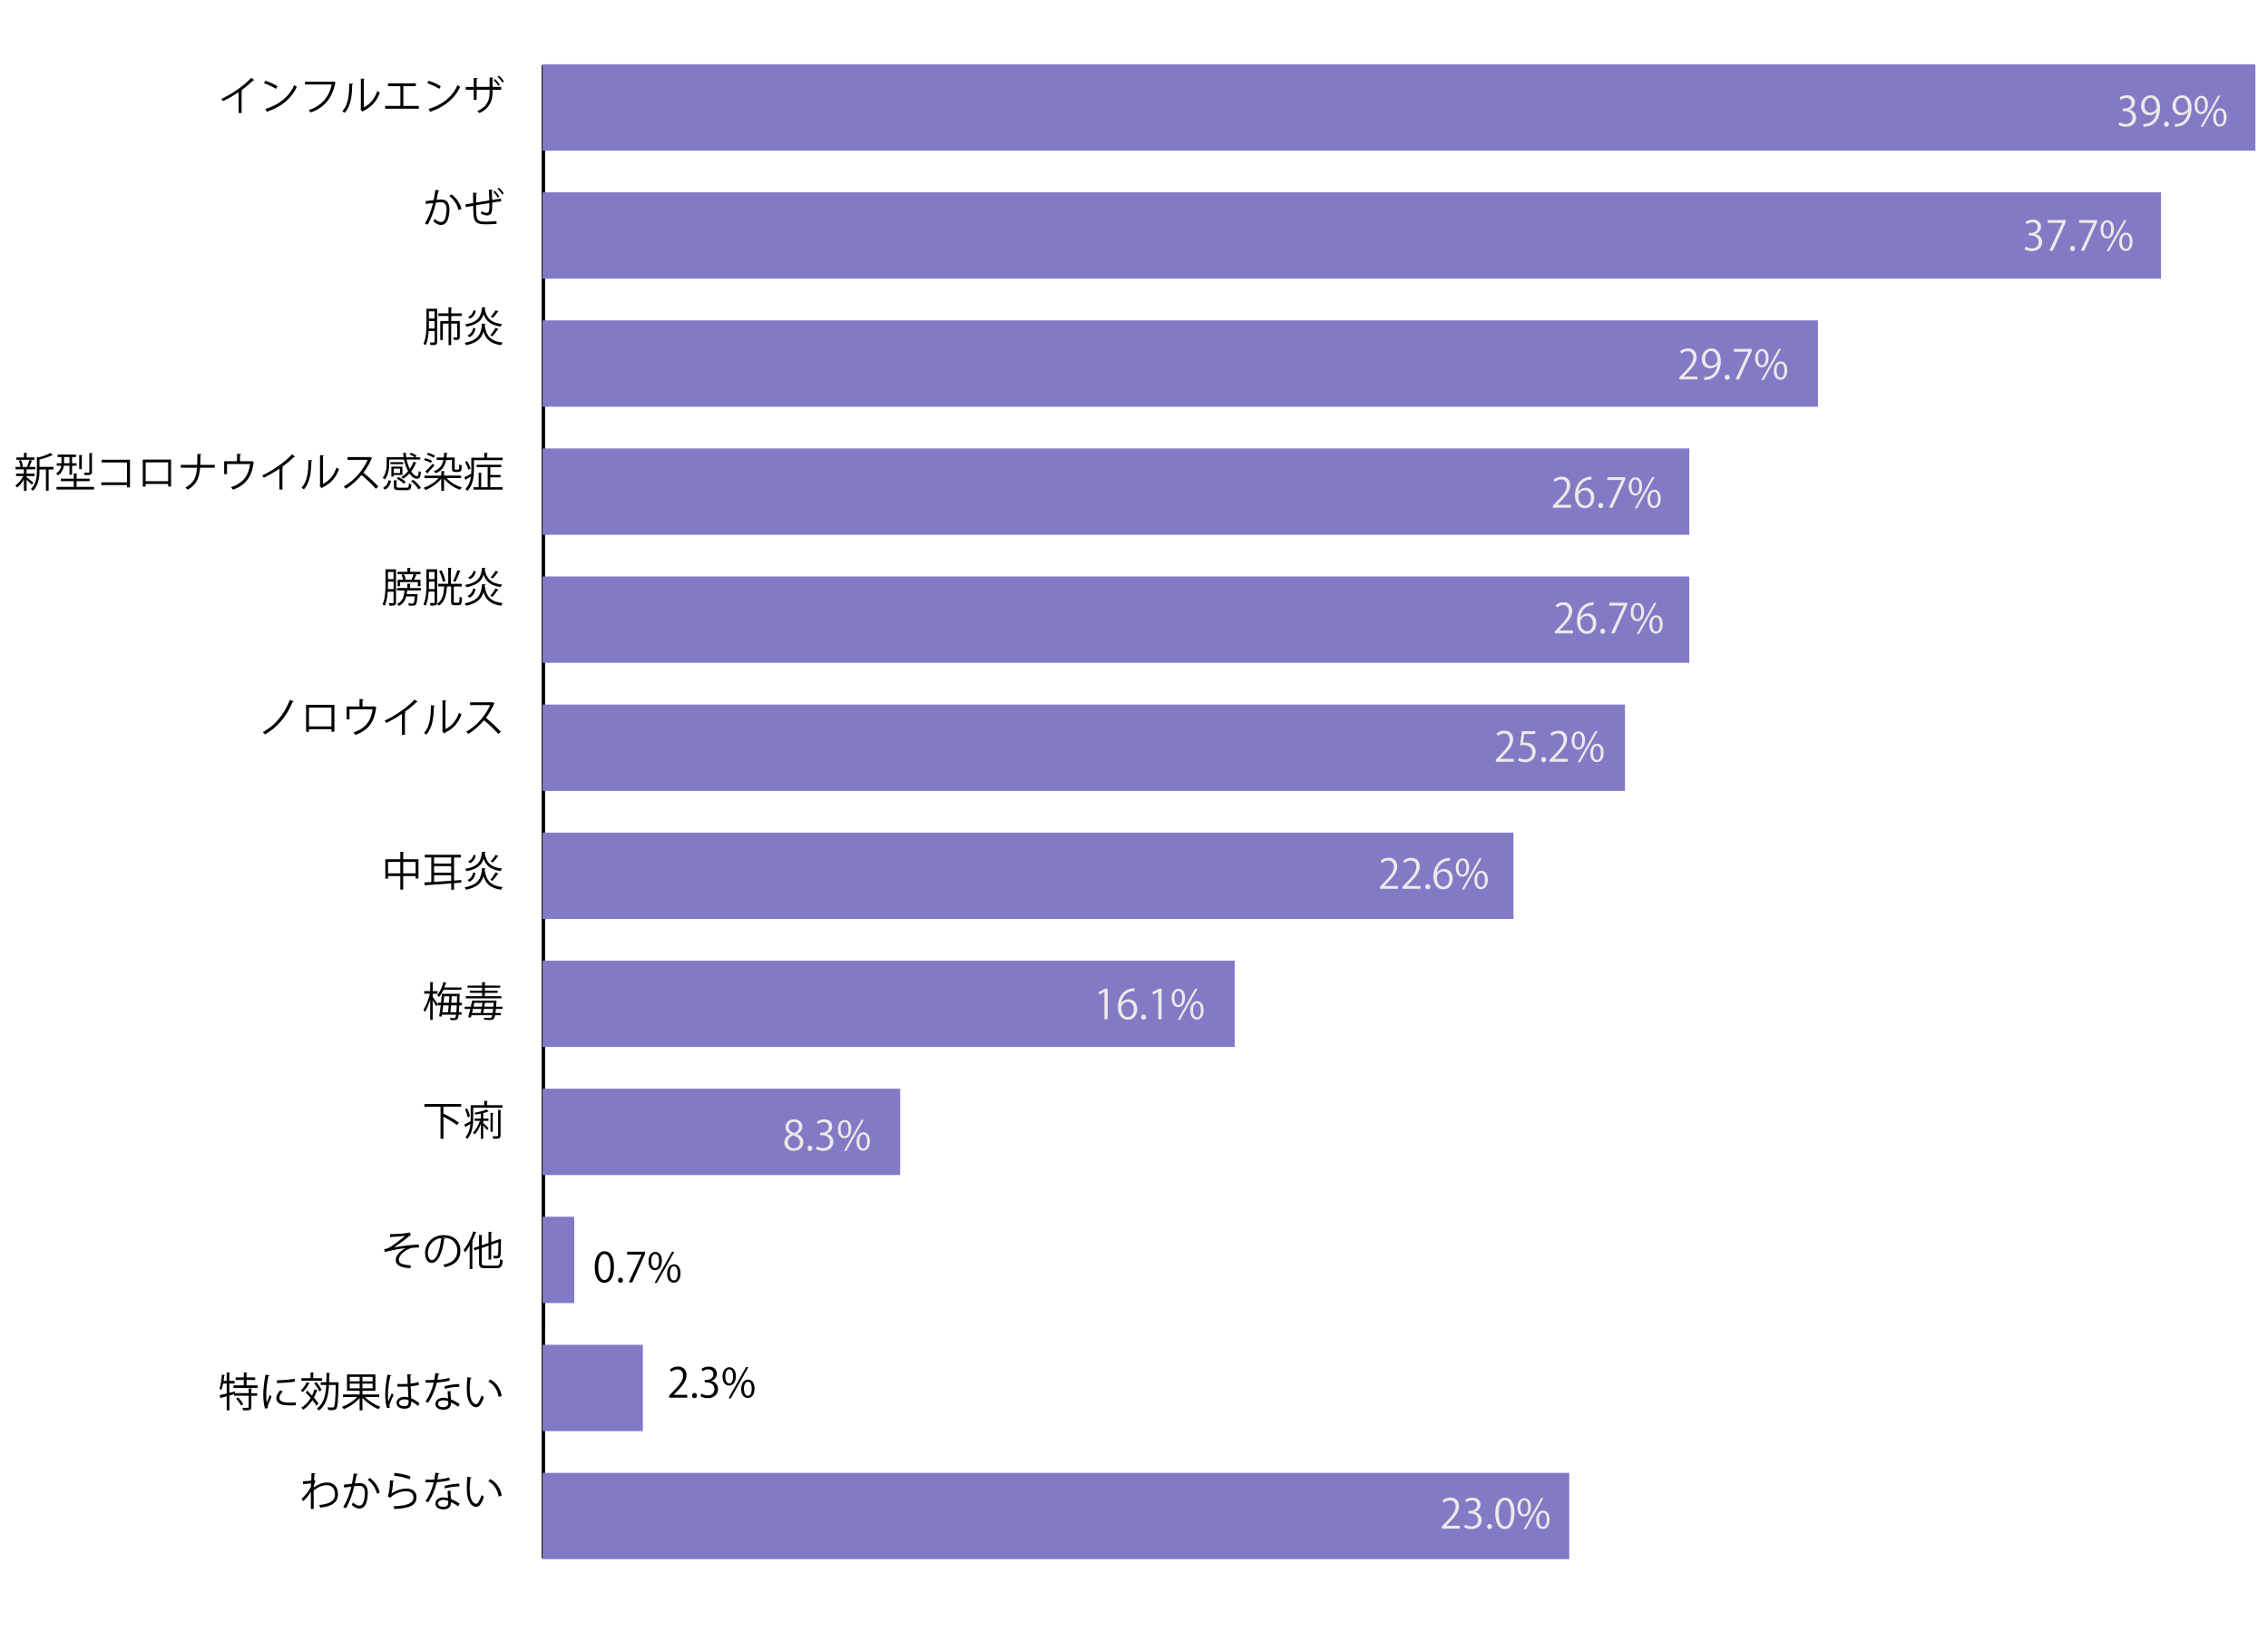 <?xml version="1.0" encoding="UTF-8"?> <svg xmlns="http://www.w3.org/2000/svg" id="_レイヤー_1" data-name="レイヤー_1" version="1.1" viewBox="0 0 666.6 485.33"><!-- Generator: Adobe Illustrator 29.8.2, SVG Export Plug-In . SVG Version: 2.1.1 Build 3) --><defs><style> .st0 { fill: none; stroke: #000; } .st0, .st1 { stroke-miterlimit: 10; } .st1 { fill: #837ac6; stroke: #837ac6; stroke-width: .5px; } .st2 { fill: #ede9e8; } </style></defs><g><g><line class="st0" x1="786.48" y1="603.07" x2="1290.68" y2="603.07"></line><g><line class="st0" x1="159.71" y1="390.89" x2="159.71" y2="380.52"></line><line class="st0" x1="765.63" y1="168.01" x2="765.63" y2="157.64"></line><line class="st0" x1="828.65" y1="168.01" x2="828.65" y2="157.64"></line><line class="st0" x1="891.68" y1="168.01" x2="891.68" y2="157.64"></line><line class="st0" x1="954.7" y1="168.01" x2="954.7" y2="157.64"></line><line class="st0" x1="1017.73" y1="168.01" x2="1017.73" y2="157.64"></line><line class="st0" x1="1080.75" y1="168.01" x2="1080.75" y2="157.64"></line><line class="st0" x1="1143.77" y1="168.01" x2="1143.77" y2="157.64"></line><line class="st0" x1="1206.8" y1="168.01" x2="1206.8" y2="157.64"></line></g></g><g><line class="st0" x1="159.71" y1="458.04" x2="159.71" y2="19.14"></line><line class="st0" x1="159.71" y1="183.59" x2="172.31" y2="183.59"></line></g><g><rect class="st1" x="159.71" y="433.17" width="301.26" height="24.88"></rect><rect class="st1" x="159.71" y="395.53" width="28.99" height="24.88"></rect><rect class="st1" x="159.71" y="357.89" width="8.82" height="24.88"></rect><rect class="st1" x="159.71" y="320.25" width="104.62" height="24.88"></rect><rect class="st1" x="159.71" y="282.61" width="202.94" height="24.88"></rect><rect class="st1" x="159.71" y="244.98" width="284.87" height="24.88"></rect><rect class="st1" x="159.71" y="207.34" width="317.64" height="24.88"></rect><rect class="st1" x="159.71" y="169.7" width="336.55" height="24.88"></rect><rect class="st1" x="159.71" y="132.06" width="336.55" height="24.88"></rect><rect class="st1" x="159.71" y="94.42" width="374.36" height="24.88"></rect><rect class="st1" x="159.71" y="56.78" width="475.2" height="24.88"></rect><rect class="st1" x="159.71" y="19.14" width="502.93" height="24.88"></rect></g></g><g><path class="st2" d="M625.87,32.26c1.06.18,1.96,1.03,1.96,2.33,0,1.43-1.03,2.67-3.05,2.67-.9,0-1.71-.29-2.12-.58l.3-.77c.32.22,1.04.54,1.83.54,1.51,0,2-1.06,2-1.88,0-1.32-1.12-1.92-2.29-1.92h-.59v-.74h.59c.86,0,1.98-.54,1.98-1.67,0-.78-.47-1.45-1.55-1.45-.66,0-1.28.32-1.64.59l-.3-.73c.43-.34,1.27-.67,2.13-.67,1.64,0,2.38,1.04,2.38,2.12,0,.92-.59,1.75-1.63,2.12v.04Z"></path><path class="st2" d="M633.83,32.87c-.49.62-1.19,1-2.06,1-1.54,0-2.48-1.2-2.48-2.72,0-1.64,1.08-3.15,2.84-3.15s2.75,1.46,2.75,3.75c0,2.99-1.51,5.06-3.81,5.42-.42.07-.8.1-1.07.08v-.83c.25.02.54-.01.92-.06,1.51-.22,2.65-1.44,2.95-3.49h-.04ZM630.29,31.08c0,1.21.68,2.03,1.71,2.03.97,0,1.86-.74,1.86-1.46,0-1.73-.64-2.89-1.82-2.89-1.04,0-1.75.98-1.75,2.33Z"></path><path class="st2" d="M636.05,36.5c0-.46.3-.78.72-.78s.71.32.71.78c0,.43-.28.76-.72.76s-.71-.36-.71-.76Z"></path><path class="st2" d="M643.07,32.87c-.49.62-1.19,1-2.06,1-1.54,0-2.48-1.2-2.48-2.72,0-1.64,1.08-3.15,2.84-3.15s2.75,1.46,2.75,3.75c0,2.99-1.51,5.06-3.81,5.42-.42.07-.8.1-1.07.08v-.83c.25.02.54-.01.92-.06,1.51-.22,2.65-1.44,2.95-3.49h-.04ZM639.53,31.08c0,1.21.68,2.03,1.71,2.03.97,0,1.86-.74,1.86-1.46,0-1.73-.64-2.89-1.82-2.89-1.04,0-1.75.98-1.75,2.33Z"></path><path class="st2" d="M648.94,30.78c0,1.87-.92,2.77-1.99,2.77s-1.94-.88-1.94-2.65.94-2.73,2-2.73c1.21,0,1.93.98,1.93,2.61ZM645.82,30.9c0,1.09.4,2.03,1.15,2.03.82,0,1.15-.95,1.15-2.09,0-1.08-.3-2.05-1.15-2.05s-1.15,1.08-1.15,2.11ZM647.47,37.28h-.68l5.13-9.14h.68l-5.13,9.14ZM654.42,34.45c0,1.86-.92,2.76-1.99,2.76s-1.94-.88-1.94-2.65.94-2.75,2-2.75c1.21,0,1.93,1,1.93,2.64ZM651.3,34.51c0,1.14.4,2.06,1.15,2.06.83,0,1.15-.94,1.15-2.09,0-1.07-.29-2.05-1.14-2.05-.8,0-1.16,1.04-1.16,2.07Z"></path></g><g><path class="st2" d="M598.27,68.82c1.06.18,1.96,1.03,1.96,2.33,0,1.43-1.03,2.67-3.05,2.67-.9,0-1.72-.29-2.12-.58l.3-.77c.32.22,1.04.54,1.83.54,1.51,0,2-1.06,2-1.88,0-1.32-1.12-1.92-2.29-1.92h-.59v-.74h.59c.86,0,1.98-.54,1.98-1.67,0-.78-.47-1.45-1.55-1.45-.66,0-1.28.32-1.64.59l-.3-.73c.43-.34,1.27-.67,2.13-.67,1.64,0,2.38,1.04,2.38,2.12,0,.92-.59,1.75-1.63,2.12v.04Z"></path><path class="st2" d="M601.87,64.69h5.26v.64l-3.75,8.35h-1.02l3.75-8.13v-.02h-4.25v-.83Z"></path><path class="st2" d="M608.44,73.07c0-.46.3-.78.72-.78s.71.32.71.78c0,.43-.28.76-.72.76s-.71-.36-.71-.76Z"></path><path class="st2" d="M611.1,64.69h5.26v.64l-3.75,8.35h-1.02l3.75-8.13v-.02h-4.25v-.83Z"></path><path class="st2" d="M621.31,67.35c0,1.87-.92,2.77-1.99,2.77s-1.94-.88-1.94-2.65.94-2.73,2-2.73c1.21,0,1.93.98,1.93,2.61ZM618.19,67.47c0,1.09.4,2.03,1.15,2.03.82,0,1.15-.95,1.15-2.09,0-1.08-.3-2.05-1.15-2.05s-1.15,1.08-1.15,2.11ZM619.85,73.85h-.68l5.13-9.14h.68l-5.13,9.14ZM626.79,71.02c0,1.86-.92,2.76-1.99,2.76s-1.94-.88-1.94-2.65.94-2.75,2-2.75c1.21,0,1.93,1,1.93,2.64ZM623.67,71.08c0,1.14.4,2.06,1.15,2.06.83,0,1.15-.94,1.15-2.09,0-1.07-.29-2.05-1.14-2.05-.8,0-1.16,1.04-1.16,2.07Z"></path></g><g><path class="st2" d="M498.89,111.53h-5.31v-.61l.88-.92c2.13-2.16,3.21-3.47,3.21-4.93,0-.96-.42-1.85-1.72-1.85-.72,0-1.37.4-1.8.74l-.34-.7c.55-.49,1.37-.88,2.33-.88,1.81,0,2.53,1.32,2.53,2.55,0,1.69-1.19,3.13-3.05,5l-.71.74v.02h3.97v.82Z"></path><path class="st2" d="M504.72,107.29c-.49.62-1.19,1-2.06,1-1.54,0-2.48-1.2-2.48-2.72,0-1.64,1.08-3.15,2.84-3.15s2.75,1.46,2.75,3.75c0,2.99-1.51,5.06-3.81,5.42-.42.07-.8.1-1.07.08v-.83c.25.02.54-.01.92-.06,1.51-.22,2.65-1.44,2.95-3.49h-.04ZM501.18,105.5c0,1.21.68,2.03,1.71,2.03.97,0,1.86-.74,1.86-1.46,0-1.73-.64-2.89-1.82-2.89-1.04,0-1.75.98-1.75,2.33Z"></path><path class="st2" d="M506.94,110.92c0-.46.3-.78.72-.78s.71.32.71.78c0,.43-.28.76-.72.76s-.71-.36-.71-.76Z"></path><path class="st2" d="M509.6,102.55h5.26v.64l-3.75,8.35h-1.02l3.75-8.13v-.02h-4.25v-.83Z"></path><path class="st2" d="M519.81,105.2c0,1.87-.92,2.77-1.99,2.77s-1.94-.88-1.94-2.65.94-2.73,2-2.73c1.21,0,1.93.98,1.93,2.61ZM516.69,105.32c0,1.09.4,2.03,1.15,2.03.82,0,1.15-.95,1.15-2.09,0-1.08-.3-2.05-1.15-2.05s-1.15,1.08-1.15,2.11ZM518.35,111.7h-.68l5.13-9.14h.68l-5.13,9.14ZM525.29,108.87c0,1.86-.92,2.76-1.99,2.76s-1.94-.88-1.94-2.65.94-2.75,2-2.75c1.21,0,1.93,1,1.93,2.64ZM522.17,108.93c0,1.14.4,2.06,1.15,2.06.83,0,1.15-.94,1.15-2.09,0-1.07-.29-2.05-1.14-2.05-.8,0-1.16,1.04-1.16,2.07Z"></path></g><g><path class="st2" d="M461.73,149.23h-5.31v-.61l.88-.92c2.13-2.16,3.21-3.47,3.21-4.93,0-.96-.42-1.85-1.72-1.85-.72,0-1.37.4-1.8.74l-.34-.7c.55-.49,1.37-.88,2.33-.88,1.81,0,2.53,1.32,2.53,2.55,0,1.69-1.19,3.13-3.05,5l-.71.74v.02h3.97v.82Z"></path><path class="st2" d="M463.95,144.47c.41-.6,1.14-1.1,2.1-1.1,1.52,0,2.54,1.14,2.54,2.87s-1.01,3.14-2.76,3.14-2.93-1.45-2.93-3.78,1.13-4.93,4.04-5.41c.34-.05.64-.08.84-.08v.83c-2.48,0-3.67,1.81-3.87,3.54h.04ZM467.59,146.3c0-1.38-.74-2.18-1.82-2.18s-1.86,1.03-1.86,1.7c.01,1.64.71,2.77,1.96,2.77,1.04,0,1.73-.94,1.73-2.29Z"></path><path class="st2" d="M469.76,148.62c0-.46.3-.78.72-.78s.71.32.71.78c0,.43-.28.76-.72.76s-.71-.36-.71-.76Z"></path><path class="st2" d="M472.43,140.25h5.26v.64l-3.75,8.35h-1.02l3.75-8.13v-.02h-4.25v-.83Z"></path><path class="st2" d="M482.64,142.9c0,1.87-.92,2.77-1.99,2.77s-1.94-.88-1.94-2.65.94-2.73,2-2.73c1.21,0,1.93.98,1.93,2.61ZM479.52,143.02c0,1.09.4,2.03,1.15,2.03.82,0,1.15-.95,1.15-2.09,0-1.08-.3-2.05-1.15-2.05s-1.15,1.08-1.15,2.11ZM481.17,149.4h-.68l5.13-9.14h.68l-5.13,9.14ZM488.12,146.57c0,1.86-.92,2.76-1.99,2.76s-1.94-.88-1.94-2.65.94-2.75,2-2.75c1.21,0,1.93,1,1.93,2.64ZM485,146.63c0,1.14.4,2.06,1.15,2.06.83,0,1.15-.94,1.15-2.09,0-1.07-.29-2.05-1.14-2.05-.8,0-1.16,1.04-1.16,2.07Z"></path></g><g><path class="st2" d="M462.32,186.16h-5.31v-.61l.88-.92c2.13-2.16,3.21-3.47,3.21-4.93,0-.96-.42-1.85-1.72-1.85-.72,0-1.37.4-1.8.74l-.34-.7c.55-.49,1.37-.88,2.33-.88,1.81,0,2.53,1.32,2.53,2.55,0,1.69-1.19,3.13-3.05,5l-.71.74v.02h3.97v.82Z"></path><path class="st2" d="M464.54,181.4c.41-.6,1.14-1.1,2.1-1.1,1.52,0,2.54,1.14,2.54,2.87s-1.01,3.14-2.76,3.14-2.93-1.45-2.93-3.78,1.13-4.93,4.04-5.41c.34-.05.64-.08.84-.08v.83c-2.48,0-3.67,1.81-3.87,3.54h.04ZM468.17,183.23c0-1.38-.74-2.18-1.82-2.18s-1.86,1.03-1.86,1.7c.01,1.64.71,2.77,1.96,2.77,1.04,0,1.73-.94,1.73-2.29Z"></path><path class="st2" d="M470.35,185.54c0-.46.3-.78.72-.78s.71.32.71.78c0,.43-.28.76-.72.76s-.71-.36-.71-.76Z"></path><path class="st2" d="M473.01,177.17h5.26v.64l-3.75,8.35h-1.02l3.75-8.13v-.02h-4.25v-.83Z"></path><path class="st2" d="M483.22,179.82c0,1.87-.92,2.77-1.99,2.77s-1.94-.88-1.94-2.65.94-2.73,2-2.73c1.21,0,1.93.98,1.93,2.61ZM480.1,179.94c0,1.09.4,2.03,1.15,2.03.82,0,1.15-.95,1.15-2.09,0-1.08-.3-2.05-1.15-2.05s-1.15,1.08-1.15,2.11ZM481.76,186.32h-.68l5.13-9.14h.68l-5.13,9.14ZM488.7,183.49c0,1.86-.92,2.76-1.99,2.76s-1.94-.88-1.94-2.65.94-2.75,2-2.75c1.21,0,1.93,1,1.93,2.64ZM485.59,183.55c0,1.14.4,2.06,1.15,2.06.83,0,1.15-.94,1.15-2.09,0-1.07-.29-2.05-1.14-2.05-.8,0-1.16,1.04-1.16,2.07Z"></path></g><g><path class="st2" d="M444.95,223.9h-5.31v-.61l.88-.92c2.13-2.16,3.21-3.47,3.21-4.93,0-.96-.42-1.85-1.72-1.85-.72,0-1.37.4-1.8.74l-.34-.7c.55-.49,1.37-.88,2.33-.88,1.81,0,2.53,1.32,2.53,2.55,0,1.69-1.19,3.13-3.05,5l-.71.74v.02h3.97v.82Z"></path><path class="st2" d="M451.24,214.92v.83h-3.23l-.37,2.54c.19-.02.38-.05.7-.05,1.59,0,3.02.95,3.02,2.76s-1.32,3.05-3.09,3.05c-.9,0-1.66-.26-2.06-.53l.29-.78c.34.23,1,.5,1.78.5,1.13,0,2.1-.83,2.09-2.12,0-1.23-.79-2.1-2.47-2.1-.48,0-.85.04-1.15.08l.56-4.19h3.95Z"></path><path class="st2" d="M452.99,223.29c0-.46.3-.78.72-.78s.71.32.71.78c0,.43-.28.76-.72.76s-.71-.36-.71-.76Z"></path><path class="st2" d="M460.8,223.9h-5.31v-.61l.88-.92c2.13-2.16,3.21-3.47,3.21-4.93,0-.96-.42-1.85-1.72-1.85-.72,0-1.37.4-1.8.74l-.34-.7c.55-.49,1.37-.88,2.33-.88,1.81,0,2.53,1.32,2.53,2.55,0,1.69-1.19,3.13-3.05,5l-.71.74v.02h3.97v.82Z"></path><path class="st2" d="M465.86,217.57c0,1.87-.92,2.77-1.99,2.77s-1.94-.88-1.94-2.65.94-2.73,2-2.73c1.21,0,1.93.98,1.93,2.61ZM462.74,217.69c0,1.09.4,2.03,1.15,2.03.82,0,1.15-.95,1.15-2.09,0-1.08-.3-2.05-1.15-2.05s-1.15,1.08-1.15,2.11ZM464.4,224.07h-.68l5.13-9.14h.68l-5.13,9.14ZM471.34,221.24c0,1.86-.92,2.76-1.99,2.76s-1.94-.88-1.94-2.65.94-2.75,2-2.75c1.21,0,1.93,1,1.93,2.64ZM468.22,221.3c0,1.14.4,2.06,1.15,2.06.83,0,1.15-.94,1.15-2.09,0-1.07-.29-2.05-1.14-2.05-.8,0-1.16,1.04-1.16,2.07Z"></path></g><g><path class="st2" d="M410.89,261.26h-5.31v-.61l.88-.92c2.13-2.16,3.21-3.47,3.21-4.93,0-.96-.42-1.85-1.72-1.85-.72,0-1.37.4-1.8.74l-.34-.7c.55-.49,1.37-.88,2.33-.88,1.81,0,2.53,1.32,2.53,2.55,0,1.69-1.19,3.13-3.05,5l-.71.74v.02h3.97v.82Z"></path><path class="st2" d="M417.51,261.26h-5.31v-.61l.88-.92c2.13-2.16,3.21-3.47,3.21-4.93,0-.96-.42-1.85-1.72-1.85-.72,0-1.37.4-1.8.74l-.34-.7c.55-.49,1.37-.88,2.33-.88,1.81,0,2.53,1.32,2.53,2.55,0,1.69-1.19,3.13-3.05,5l-.71.74v.02h3.97v.82Z"></path><path class="st2" d="M418.93,260.65c0-.46.3-.78.72-.78s.71.32.71.78c0,.43-.28.76-.72.76s-.71-.36-.71-.76Z"></path><path class="st2" d="M422.34,256.5c.41-.6,1.14-1.1,2.1-1.1,1.52,0,2.54,1.14,2.54,2.87s-1.01,3.14-2.76,3.14-2.93-1.45-2.93-3.78,1.13-4.93,4.04-5.41c.34-.05.64-.08.84-.08v.83c-2.48,0-3.67,1.81-3.87,3.54h.04ZM425.98,258.33c0-1.38-.74-2.18-1.82-2.18s-1.86,1.03-1.86,1.7c.01,1.64.71,2.77,1.96,2.77,1.04,0,1.73-.94,1.73-2.29Z"></path><path class="st2" d="M431.8,254.93c0,1.87-.92,2.77-1.99,2.77s-1.94-.88-1.94-2.65.94-2.73,2-2.73c1.21,0,1.93.98,1.93,2.61ZM428.68,255.05c0,1.09.4,2.03,1.15,2.03.82,0,1.15-.95,1.15-2.09,0-1.08-.3-2.05-1.15-2.05s-1.15,1.08-1.15,2.11ZM430.34,261.43h-.68l5.13-9.14h.68l-5.13,9.14ZM437.28,258.6c0,1.86-.92,2.76-1.99,2.76s-1.94-.88-1.94-2.65.94-2.75,2-2.75c1.21,0,1.93,1,1.93,2.64ZM434.16,258.66c0,1.14.4,2.06,1.15,2.06.83,0,1.15-.94,1.15-2.09,0-1.07-.29-2.05-1.14-2.05-.8,0-1.16,1.04-1.16,2.07Z"></path></g><g><path class="st2" d="M324.6,299.59v-8.05h-.02l-1.48.85-.24-.74,1.86-1.04h.85v8.98h-.97Z"></path><path class="st2" d="M329.61,294.82c.41-.6,1.14-1.1,2.1-1.1,1.52,0,2.54,1.14,2.54,2.87s-1.01,3.14-2.76,3.14-2.93-1.45-2.93-3.78,1.13-4.93,4.04-5.41c.34-.05.64-.08.84-.08v.83c-2.48,0-3.67,1.81-3.87,3.54h.04ZM333.24,296.66c0-1.38-.74-2.18-1.82-2.18s-1.86,1.03-1.86,1.7c.01,1.64.71,2.77,1.95,2.77,1.04,0,1.73-.94,1.73-2.29Z"></path><path class="st2" d="M335.42,298.97c0-.46.3-.78.72-.78s.71.32.71.78c0,.43-.28.76-.72.76s-.71-.36-.71-.76Z"></path><path class="st2" d="M340.44,299.59v-8.05h-.02l-1.48.85-.24-.74,1.86-1.04h.85v8.98h-.97Z"></path><path class="st2" d="M348.29,293.25c0,1.87-.92,2.77-1.99,2.77s-1.94-.88-1.94-2.65.94-2.73,2-2.73c1.21,0,1.93.98,1.93,2.61ZM345.17,293.37c0,1.09.4,2.03,1.15,2.03.82,0,1.15-.95,1.15-2.09,0-1.08-.3-2.05-1.15-2.05s-1.15,1.08-1.15,2.11ZM346.83,299.75h-.68l5.13-9.14h.68l-5.13,9.14ZM353.77,296.92c0,1.86-.92,2.76-1.99,2.76s-1.94-.88-1.94-2.65.94-2.75,2-2.75c1.21,0,1.93,1,1.93,2.64ZM350.65,296.98c0,1.14.4,2.06,1.15,2.06.83,0,1.15-.94,1.15-2.09,0-1.07-.29-2.05-1.14-2.05-.8,0-1.16,1.04-1.16,2.07Z"></path></g><g><path class="st2" d="M232.27,333.37c-.97-.47-1.4-1.26-1.4-2.03,0-1.39,1.09-2.34,2.54-2.34,1.63,0,2.41,1.1,2.41,2.18,0,.77-.41,1.61-1.48,2.12v.05c1.1.47,1.79,1.27,1.79,2.35,0,1.52-1.25,2.57-2.83,2.57-1.71,0-2.77-1.09-2.77-2.39,0-1.16.7-2,1.74-2.47v-.05ZM235.11,335.82c0-1.13-.76-1.7-1.94-2.09-1.06.35-1.62,1.12-1.62,2,0,1.02.68,1.8,1.76,1.8,1.15,0,1.8-.78,1.8-1.72ZM231.81,331.25c-.01.96.67,1.49,1.67,1.79.78-.3,1.37-.91,1.37-1.76,0-.76-.42-1.54-1.48-1.54s-1.56.73-1.56,1.51Z"></path><path class="st2" d="M237.33,337.52c0-.46.3-.78.72-.78s.71.32.71.78c0,.43-.28.76-.72.76s-.71-.36-.71-.76Z"></path><path class="st2" d="M243,333.28c1.06.18,1.95,1.03,1.95,2.33,0,1.43-1.03,2.67-3.05,2.67-.9,0-1.71-.29-2.12-.58l.3-.77c.32.22,1.04.54,1.83.54,1.51,0,2-1.06,2-1.88,0-1.32-1.12-1.92-2.29-1.92h-.59v-.74h.59c.86,0,1.98-.54,1.98-1.67,0-.78-.47-1.45-1.55-1.45-.66,0-1.28.32-1.64.59l-.3-.73c.43-.34,1.27-.67,2.13-.67,1.64,0,2.37,1.04,2.37,2.12,0,.92-.59,1.75-1.63,2.12v.04Z"></path><path class="st2" d="M250.2,331.8c0,1.87-.92,2.77-1.99,2.77s-1.94-.88-1.94-2.65.94-2.73,2-2.73c1.21,0,1.93.98,1.93,2.61ZM247.09,331.92c0,1.09.4,2.03,1.15,2.03.82,0,1.15-.95,1.15-2.09,0-1.08-.3-2.05-1.15-2.05s-1.15,1.08-1.15,2.11ZM248.74,338.3h-.68l5.13-9.14h.68l-5.13,9.14ZM255.68,335.47c0,1.86-.92,2.76-1.99,2.76s-1.94-.88-1.94-2.65.94-2.75,2-2.75c1.21,0,1.93,1,1.93,2.64ZM252.57,335.53c0,1.14.4,2.06,1.15,2.06.83,0,1.15-.94,1.15-2.09,0-1.07-.29-2.05-1.14-2.05-.8,0-1.16,1.04-1.16,2.07Z"></path></g><g><path d="M174.81,372.46c0-3.14,1.22-4.67,2.9-4.67s2.75,1.61,2.75,4.55c0,3.12-1.09,4.72-2.88,4.72-1.63,0-2.77-1.61-2.77-4.61ZM179.45,372.38c0-2.24-.54-3.79-1.8-3.79-1.07,0-1.82,1.43-1.82,3.79s.66,3.86,1.79,3.86c1.33,0,1.83-1.73,1.83-3.86Z"></path><path d="M181.65,376.31c0-.46.3-.78.72-.78s.71.32.71.78c0,.43-.28.75-.72.75s-.71-.36-.71-.75Z"></path><path d="M184.32,367.93h5.27v.64l-3.75,8.35h-1.02l3.75-8.13v-.02h-4.25v-.83Z"></path><path d="M194.53,370.59c0,1.87-.92,2.77-1.99,2.77s-1.94-.88-1.94-2.65.94-2.73,2-2.73c1.21,0,1.93.98,1.93,2.62ZM191.41,370.7c0,1.09.4,2.03,1.15,2.03.82,0,1.15-.95,1.15-2.09,0-1.08-.3-2.05-1.15-2.05s-1.15,1.08-1.15,2.11ZM193.06,377.09h-.68l5.13-9.14h.68l-5.13,9.14ZM200.01,374.26c0,1.86-.92,2.76-1.99,2.76s-1.94-.88-1.94-2.65.94-2.75,2-2.75c1.21,0,1.93,1,1.93,2.64ZM196.89,374.31c0,1.14.4,2.06,1.15,2.06.83,0,1.15-.94,1.15-2.09,0-1.07-.29-2.05-1.14-2.05-.8,0-1.16,1.04-1.16,2.08Z"></path></g><g><path d="M201.99,410.82h-5.31v-.61l.88-.92c2.13-2.16,3.21-3.47,3.21-4.93,0-.96-.42-1.85-1.71-1.85-.72,0-1.37.4-1.8.74l-.34-.7c.55-.49,1.37-.88,2.33-.88,1.81,0,2.53,1.32,2.53,2.55,0,1.69-1.19,3.13-3.05,5l-.71.74v.02h3.97v.82Z"></path><path d="M203.41,410.21c0-.46.3-.78.72-.78s.71.32.71.78c0,.43-.28.75-.72.75s-.71-.36-.71-.75Z"></path><path d="M209.09,405.96c1.06.18,1.95,1.03,1.95,2.33,0,1.43-1.03,2.67-3.05,2.67-.9,0-1.71-.29-2.12-.58l.3-.77c.32.22,1.04.54,1.83.54,1.51,0,2-1.06,2-1.88,0-1.32-1.12-1.92-2.29-1.92h-.59v-.74h.59c.86,0,1.98-.54,1.98-1.67,0-.78-.47-1.45-1.55-1.45-.66,0-1.28.32-1.64.59l-.3-.73c.43-.33,1.27-.67,2.13-.67,1.64,0,2.37,1.04,2.37,2.12,0,.92-.59,1.75-1.63,2.12v.04Z"></path><path d="M216.29,404.49c0,1.87-.92,2.77-1.99,2.77s-1.94-.88-1.94-2.65.94-2.73,2-2.73c1.21,0,1.93.98,1.93,2.62ZM213.17,404.61c0,1.09.4,2.03,1.15,2.03.82,0,1.15-.95,1.15-2.09,0-1.08-.3-2.05-1.15-2.05s-1.15,1.08-1.15,2.11ZM214.82,410.99h-.68l5.13-9.14h.68l-5.13,9.14ZM221.77,408.16c0,1.86-.92,2.76-1.99,2.76s-1.94-.88-1.94-2.65.94-2.75,2-2.75c1.21,0,1.93,1,1.93,2.64ZM218.65,408.22c0,1.14.4,2.06,1.15,2.06.83,0,1.15-.94,1.15-2.09,0-1.07-.29-2.05-1.14-2.05-.8,0-1.16,1.04-1.16,2.08Z"></path></g><g><path class="st2" d="M429.06,449.32h-5.31v-.61l.88-.92c2.13-2.16,3.21-3.47,3.21-4.93,0-.96-.42-1.85-1.72-1.85-.72,0-1.37.4-1.8.74l-.34-.7c.55-.49,1.37-.88,2.33-.88,1.81,0,2.53,1.32,2.53,2.55,0,1.69-1.19,3.13-3.05,5l-.71.74v.02h3.97v.82Z"></path><path class="st2" d="M433.53,444.46c1.06.18,1.96,1.03,1.96,2.33,0,1.43-1.03,2.67-3.05,2.67-.9,0-1.71-.29-2.12-.58l.3-.77c.32.22,1.04.54,1.83.54,1.51,0,2-1.06,2-1.88,0-1.32-1.12-1.92-2.29-1.92h-.59v-.74h.59c.86,0,1.98-.54,1.98-1.67,0-.78-.47-1.45-1.55-1.45-.66,0-1.28.32-1.64.59l-.3-.73c.43-.33,1.27-.67,2.13-.67,1.64,0,2.38,1.04,2.38,2.12,0,.92-.59,1.75-1.63,2.12v.04Z"></path><path class="st2" d="M437.09,448.71c0-.46.3-.78.72-.78s.71.32.71.78c0,.43-.28.75-.72.75s-.71-.36-.71-.75Z"></path><path class="st2" d="M439.48,444.85c0-3.14,1.22-4.67,2.9-4.67s2.75,1.61,2.75,4.55c0,3.12-1.09,4.72-2.88,4.72-1.63,0-2.77-1.61-2.77-4.61ZM444.12,444.78c0-2.24-.54-3.79-1.8-3.79-1.07,0-1.82,1.43-1.82,3.79s.66,3.86,1.79,3.86c1.33,0,1.83-1.73,1.83-3.86Z"></path><path class="st2" d="M449.96,442.98c0,1.87-.92,2.77-1.99,2.77s-1.94-.88-1.94-2.65.94-2.73,2-2.73c1.21,0,1.93.98,1.93,2.61ZM446.84,443.1c0,1.09.4,2.03,1.15,2.03.82,0,1.15-.95,1.15-2.09,0-1.08-.3-2.05-1.15-2.05s-1.15,1.08-1.15,2.11ZM448.5,449.48h-.68l5.13-9.14h.68l-5.13,9.14ZM455.44,446.65c0,1.86-.92,2.76-1.99,2.76s-1.94-.88-1.94-2.65.94-2.75,2-2.75c1.21,0,1.93,1,1.93,2.64ZM452.33,446.71c0,1.14.4,2.06,1.15,2.06.83,0,1.15-.94,1.15-2.09,0-1.07-.29-2.05-1.14-2.05-.8,0-1.16,1.04-1.16,2.08Z"></path></g><g><path d="M74.75,23.54c-.05.06-.12.1-.23.1-.04,0-.07,0-.12-.01-.92.94-2.25,2.03-3.42,2.87.1.04.24.11.29.13-.02.07-.13.14-.26.16v6.44h-.88v-6.16c-1.27.9-2.93,1.87-4.57,2.67-.12-.19-.34-.49-.5-.66,3.27-1.51,6.86-4.08,8.79-6.2l.9.67Z"></path><path d="M77.99,23.74c1.25.4,2.69,1.02,3.57,1.63l-.46.76c-.86-.61-2.28-1.25-3.5-1.67l.38-.72ZM77.95,32.05c4.26-1.32,7.09-3.71,8.53-7.03.25.2.53.36.78.49-1.5,3.29-4.43,5.84-8.49,7.2-.01.11-.08.23-.17.28l-.65-.94Z"></path><path d="M98.7,24.3c-.04.06-.08.11-.16.13-.95,4.55-3.3,7.24-7.22,8.62-.13-.2-.4-.53-.55-.7,3.72-1.21,6-3.89,6.72-7.52h-7.84v-.8h8.16l.17-.11.73.37Z"></path><path d="M103.8,24.65c-.01.11-.12.18-.28.2-.07,3.23-.34,6.16-2.18,8.31-.19-.14-.48-.32-.72-.46,1.79-1.94,2-4.94,2.04-8.17l1.14.11ZM106.91,31.56c2-.97,3.3-2.72,3.99-4.82.18.16.54.36.74.47-.85,2.42-2.34,4.21-4.89,5.42-.04.1-.12.19-.2.24l-.62-.79.13-.18v-8.8l1.12.06c-.01.11-.1.2-.26.23v8.18Z"></path><path d="M114.03,24.49h8.2v.82h-3.69v5.82h4.56v.82h-9.91v-.82h4.49v-5.82h-3.65v-.82Z"></path><path d="M125.99,23.74c1.25.4,2.69,1.02,3.57,1.63l-.46.76c-.86-.61-2.28-1.25-3.5-1.67l.38-.72ZM125.95,32.05c4.26-1.32,7.09-3.71,8.53-7.03.25.2.53.36.78.49-1.5,3.29-4.43,5.84-8.49,7.2-.01.11-.08.23-.17.28l-.65-.94Z"></path><path d="M147.32,26.39h-2.57v.8c0,2.29-.71,4.62-3.85,6.03-.16-.19-.41-.43-.61-.6,3.05-1.32,3.61-3.45,3.61-5.42v-.82h-3.81v2.96h-.85v-2.96h-2.35v-.82h2.35v-2.63l1.15.07c-.01.12-.12.23-.3.25v2.3h3.81v-2.77l1.14.07c-.01.1-.11.2-.29.23v2.47h2.57v.82ZM145.48,23.22c.52.47,1.1,1.16,1.43,1.7l-.43.32c-.34-.54-.92-1.26-1.4-1.69l.41-.34ZM146.66,22.23c.54.48,1.12,1.16,1.44,1.71l-.42.32c-.35-.54-.94-1.26-1.43-1.7l.41-.34Z"></path></g><g><path d="M129.21,55.98c-.02.14-.17.2-.4.22-.13.67-.35,1.83-.49,2.55.54-.06,1.03-.11,1.33-.11,1.82-.02,2.45,1.19,2.45,2.99,0,.9-.17,1.97-.41,2.69-.37,1.22-1.14,1.81-2.13,1.81-.49,0-1.14-.2-2.17-1.04.13-.22.23-.48.32-.73.96.74,1.46.91,1.83.91.68,0,1.09-.43,1.33-1.2.25-.74.38-1.85.38-2.46-.01-1.37-.46-2.18-1.65-2.17-.36,0-.85.05-1.46.12-.6,2.45-1.31,4.55-2.46,6.48l-.79-.38c1.16-1.86,1.82-3.72,2.39-6-.61.07-1.49.18-2.13.29l-.07-.84c.59-.07,1.57-.18,2.37-.28.18-.88.37-1.96.52-3.01l1.25.17ZM134.76,61.74c-.38-1.75-1.52-3.24-2.7-4.1l.65-.5c1.27.9,2.53,2.55,2.91,4.27l-.86.34Z"></path><path d="M144.81,55.81c0,.12-.08.18-.26.23.05.84.08,1.82.11,2.72.95-.16,1.86-.3,2.57-.41l.07.84c-.72.07-1.66.2-2.63.36.01,1.1-.01,2.07-.13,2.66-.14.71-.66,1.12-1.34,1.12-.49,0-1.19-.17-1.85-.53.06-.18.11-.48.14-.71.67.36,1.28.47,1.57.47.72,0,.83-.71.77-2.89-1.38.23-2.82.47-3.91.66.02,1.14.05,2.23.1,2.9.14,1.82,1.04,1.93,2.77,1.93.98,0,2.28-.06,3.14-.18l.02.82c-.85.1-2.06.13-3.07.13-1.86,0-3.49-.05-3.69-2.63-.06-.67-.08-1.71-.11-2.83-.74.13-1.56.29-2.17.42l-.11-.82c.66-.1,1.44-.24,2.27-.37-.01-1.04-.02-2.17-.02-3.08l1.19.11c-.01.13-.11.2-.3.23-.01.73-.01,1.69,0,2.59l3.89-.65c-.04-1.02-.08-2.18-.16-3.15l1.15.06ZM146.3,58.1c-.3-.55-.88-1.3-1.33-1.73l.42-.3c.52.47,1.09,1.19,1.38,1.73l-.47.3ZM147.6,57.19c-.29-.52-.84-1.22-1.36-1.73l.43-.3c.52.49,1.1,1.19,1.39,1.71l-.47.31Z"></path></g><g><path d="M128.48,90.76v9.7c0,.91-.4,1.01-1.93.98-.02-.2-.14-.55-.24-.77.29.01.55.01.76.01.6,0,.67,0,.67-.23v-3.14h-1.74c-.1,1.45-.34,2.99-.89,4.16-.14-.13-.47-.31-.66-.38.83-1.73.89-4.17.89-5.96v-4.38h3.14ZM126.07,95.12c0,.44-.01.94-.02,1.44h1.69v-2.18h-1.67v.74ZM127.73,91.51h-1.67v2.12h1.67v-2.12ZM135.71,92.88h-2.87c-.02.07-.08.12-.23.14v1.34h2.53v4.67c0,.83-.37.9-1.74.9-.02-.22-.13-.53-.24-.74.49.01.91.01,1.04.01.13-.01.17-.05.17-.17v-3.91h-1.76v6.33h-.77v-6.33h-1.68v4.82h-.76v-5.58h2.44v-1.49h-3.01v-.76h2.99v-1.81l1.04.06c-.01.1-.07.14-.24.17v1.58h3.08v.76Z"></path><path d="M142.75,95.21c0,.1-.1.16-.25.18l-.04.29c.47,3.11,1.76,4.63,5.29,5.01-.17.19-.37.53-.47.77-3.01-.43-4.45-1.63-5.17-3.97-.55,1.88-1.78,3.27-5.13,3.98-.07-.2-.26-.53-.42-.7,4.26-.83,4.87-2.78,5.12-5.65l1.07.08ZM142.74,90.4c-.01.1-.1.16-.25.18l-.02.2c.49,2.75,1.86,4.11,5.11,4.47-.17.18-.37.5-.46.74-2.81-.41-4.25-1.52-4.99-3.66-.54,1.79-1.74,3.06-5.01,3.69-.07-.2-.26-.52-.41-.67,4.02-.72,4.7-2.41,4.98-5.05l1.06.08ZM139.76,96.56c-.24,1.09-.68,2.04-1.79,2.55l-.55-.52c.97-.42,1.46-1.26,1.67-2.22l.67.18ZM137.59,93.13c.91-.36,1.4-1.09,1.61-1.94l.65.19c-.23.97-.68,1.82-1.74,2.28l-.52-.53ZM146.56,96.74c-.06.07-.16.1-.25.08-.4.61-1.06,1.46-1.57,2.03,0-.01-.62-.31-.62-.31.5-.59,1.16-1.52,1.54-2.19l.91.4ZM146.54,91.57c-.04.06-.12.1-.24.1-.37.52-.97,1.26-1.46,1.75-.14-.06-.47-.24-.62-.29.48-.52,1.1-1.34,1.44-1.93l.89.37Z"></path></g><g><path d="M7.82,140.27c.44.31,1.7,1.33,2,1.6l-.48.61c-.28-.31-.98-.97-1.52-1.45v3.23h-.79v-3.31c-.58.95-1.32,1.83-1.99,2.36-.13-.19-.37-.46-.54-.59.85-.56,1.79-1.69,2.37-2.79h-2.15v-.71h2.3v-1.27h-2.46v-.71h1.48c-.06-.52-.26-1.27-.52-1.85l.65-.18c.28.6.5,1.38.56,1.9l-.44.13h2.02c-.16-.06-.32-.12-.34-.12.24-.53.53-1.37.67-1.94l.91.29c-.02.07-.11.11-.24.12-.17.47-.46,1.16-.7,1.66h1.75v.71h-2.43s-.07.02-.12.02v1.25h2.37v.71h-2.37v.35ZM10.12,134.45v.7h-5.31v-.7h2.22v-1.34l1.02.06c-.01.08-.07.14-.23.17v1.12h2.3ZM15.71,137.24v.76h-1.42v6.26h-.79v-6.26h-1.9v.44c0,1.8-.23,4.17-1.95,5.84-.1-.18-.37-.46-.56-.56,1.57-1.51,1.75-3.59,1.75-5.29v-4.17l.59.19c1.25-.36,2.59-.85,3.35-1.3l.8.61s-.12.06-.25.04c-.89.44-2.36.94-3.72,1.27v2.17h4.1Z"></path><path d="M20.43,136.9h-1.67c-.14,1.01-.59,2.06-1.71,2.83-.11-.17-.38-.44-.55-.56.97-.65,1.37-1.46,1.51-2.27h-1.33v-.73h1.4v-1.83h-1.13v-.72h5.37v.72h-1.13v1.83h1.31v.73h-1.31v2.65h-.77v-2.65ZM22.51,143.11h5.13v.77h-11.03v-.77h5.07v-1.68h-3.79v-.74h3.79v-1.54l1.06.07c-.01.08-.07.14-.23.17v1.3h3.84v.74h-3.84v1.68ZM18.82,134.33v1.83h1.61v-1.83h-1.61ZM24.28,133.78c-.01.08-.07.13-.24.16v3.95h-.76v-4.17l1,.07ZM27.26,133.21c-.01.08-.07.14-.23.17v5.36c0,.86-.49.91-2.13.91-.04-.22-.16-.52-.26-.72.28.01.54.01.76.01.86,0,.86-.01.86-.2v-5.59l1.01.06Z"></path><path d="M38.2,135.13v8.12h-.88v-.66h-7.56v-.8h7.56v-5.85h-7.44v-.8h8.31Z"></path><path d="M50.28,135.09v7.92h-.86v-.76h-6.61v.78h-.84v-7.94h8.31ZM49.42,141.45v-5.55h-6.61v5.55h6.61Z"></path><path d="M63.13,137.48h-4.34c-.23,3.08-1.01,4.95-3.62,6.45-.17-.19-.46-.42-.68-.59,2.48-1.38,3.21-3.02,3.44-5.86h-4.81v-.83h4.85c.04-.94.05-2.01.05-3.23l1.18.07c-.01.12-.12.19-.29.22-.01,1.09-.01,2.06-.06,2.94h4.29v.83Z"></path><path d="M69.68,133.39l1.2.07c-.01.12-.16.23-.34.24v1.88h3.21l.18-.07.74.34s-.08.1-.13.13c-.55,4.2-2.29,6.63-6.09,7.96-.12-.2-.37-.52-.56-.72,3.56-1.22,5.21-3.45,5.61-6.82h-6.78v2.97h-.83v-3.79h3.78v-2.19Z"></path><path d="M86.75,134.21c-.05.06-.12.1-.23.1-.04,0-.07,0-.12-.01-.92.94-2.25,2.03-3.42,2.87.1.04.24.11.29.13-.02.07-.13.14-.26.16v6.44h-.88v-6.16c-1.27.9-2.93,1.87-4.57,2.67-.12-.19-.34-.49-.5-.66,3.27-1.51,6.86-4.08,8.79-6.2l.9.67Z"></path><path d="M91.8,135.33c-.01.11-.12.18-.28.2-.07,3.23-.34,6.16-2.18,8.31-.19-.14-.48-.32-.72-.46,1.79-1.94,2-4.94,2.04-8.17l1.14.11ZM94.91,142.24c2-.97,3.3-2.72,3.99-4.82.18.16.54.36.74.47-.85,2.42-2.34,4.21-4.89,5.42-.04.1-.12.19-.2.24l-.62-.79.13-.18v-8.8l1.12.06c-.01.11-.1.2-.26.23v8.18Z"></path><path d="M109.37,134.68c-.02.06-.08.11-.16.13-.65,1.52-1.42,2.84-2.4,4.13,1.31,1.04,3.27,2.83,4.39,4.07l-.73.64c-1.06-1.22-2.99-3.05-4.21-4.03-1.06,1.28-2.88,3.03-4.62,4.03-.13-.18-.42-.48-.62-.65,3.32-1.82,5.95-5.23,7.03-7.83h-5.89v-.82h6.36l.16-.06.7.4Z"></path><path d="M114.41,135.07v1.14c0,1.4-.22,3.37-1.33,4.74-.11-.16-.42-.42-.59-.5,1.02-1.27,1.16-2.99,1.16-4.25v-1.81h4.97c-.06-.42-.11-.85-.13-1.28l1.04.05c0,.1-.08.14-.25.17.01.35.05.71.11,1.07h2.48c-.37-.3-.98-.65-1.52-.84l.46-.47c.59.2,1.28.56,1.64.88l-.4.43h1.46v.68h-4.01c.22,1,.55,1.96.95,2.75.44-.64.82-1.36,1.08-2.11l.94.28c-.02.08-.12.12-.26.12-.34.88-.8,1.7-1.34,2.43.54.86,1.15,1.42,1.69,1.42.34,0,.47-.43.54-1.56.17.17.42.3.62.37-.13,1.49-.43,1.94-1.16,1.94-.95,0-1.66-.77-2.21-1.56-.55.62-1.19,1.15-1.86,1.57-.12-.14-.37-.4-.54-.53.73-.42,1.42-1.01,2-1.7-.53-.96-.95-2.15-1.21-3.42h-4.33ZM114.96,141.36c-.28,1.06-.74,2.02-1.76,2.54l-.65-.47c.94-.48,1.46-1.33,1.69-2.3l.72.23ZM114.78,136.43v-.59h3.74v.59h-3.74ZM118.27,139.62h-2.57v.47h-.68v-2.93h3.25v2.46ZM117.59,137.75h-1.88v1.3h1.88v-1.3ZM116.57,142.99c0,.3.1.35.74.35h2.23c.52,0,.6-.14.65-1.24.18.13.52.25.73.3-.1,1.36-.36,1.67-1.31,1.67h-2.35c-1.2,0-1.5-.22-1.5-1.08v-1.83l1.03.06c-.01.08-.07.14-.23.17v1.61ZM118.68,142.18c-.42-.48-1.32-1.12-2.11-1.5l.54-.46c.78.36,1.7.96,2.14,1.45l-.56.5ZM123,143.84c-.38-.73-1.31-1.74-2.21-2.42l.65-.38c.9.66,1.85,1.63,2.25,2.37l-.7.43Z"></path><path d="M135.53,140.52h-4.26c1.06,1.22,2.79,2.27,4.47,2.76-.18.17-.41.47-.54.68-1.74-.61-3.57-1.81-4.69-3.24v3.53h-.82v-3.56c-1.13,1.44-2.97,2.7-4.64,3.35-.13-.2-.36-.49-.55-.66,1.6-.53,3.36-1.63,4.43-2.85h-4.19v-.73h4.95v-1.34l1.06.07c-.01.08-.08.14-.24.17v1.1h5.01v.73ZM124.96,134.66c.68.17,1.57.5,2.03.8l-.37.61c-.44-.3-1.32-.66-2.01-.86l.36-.55ZM124.99,138.58c.61-.54,1.46-1.44,2.19-2.28l.5.5c-.66.78-1.39,1.59-1.93,2.13.02.05.04.08.04.12,0,.07-.04.13-.07.17l-.73-.65ZM125.8,133.1c.7.19,1.57.55,2.03.84l-.35.61c-.44-.31-1.32-.7-2.03-.91l.35-.54ZM132.85,135.21h-1.72c-.38,1.97-1.31,3.23-3.12,3.87-.11-.17-.35-.44-.52-.59,1.63-.54,2.47-1.6,2.83-3.29h-1.97v-.73h2.09c.05-.42.07-.88.08-1.37l1.02.05c0,.08-.07.13-.22.17-.01.41-.05.79-.08,1.15h2.39v3.06c0,.47.02.52.35.52h.46c.28,0,.48-.05.5-.37.04-.2.04-.65.05-1.24.17.16.48.3.71.37-.02.54-.05,1.15-.12,1.37-.1.26-.3.55-1.04.55h-.71c-.98,0-.98-.58-.98-1.25v-2.28Z"></path><path d="M143.16,134.53h4.56v.73h-8.42v2.89c0,1.88-.24,4.45-1.92,6.13-.11-.16-.42-.43-.59-.54,1.03-1.04,1.46-2.38,1.63-3.66-.56.31-1.09.62-1.48.83,0,.1-.06.17-.12.2l-.36-.83c.54-.24,1.27-.62,2.03-1.03.02-.38.04-.76.04-1.12v-3.61h3.79v-1.42l1.08.07c-.01.08-.08.14-.24.17v1.18ZM137.29,135.51c.43.7.86,1.63,1,2.22l-.66.35c-.13-.6-.53-1.56-.95-2.28l.61-.29ZM144.11,140.31v2.89h3.61v.72h-8.54v-.72h1.51v-4.26l.97.07c-.01.07-.07.13-.23.16v4.03h1.9v-5.89h-3.24v-.71h7.26v.71h-3.24v2.28h3.01v.72h-3.01Z"></path></g><g><path d="M116.4,167.34v9.73c0,.88-.4.98-1.91.96-.02-.19-.13-.54-.24-.74.29,0,.55.01.76.01.64,0,.66,0,.66-.24v-3.15h-1.72c-.1,1.44-.34,2.97-.86,4.14-.14-.13-.46-.31-.65-.38.8-1.72.86-4.16.86-5.95v-4.37h3.09ZM114.03,171.71c0,.44-.01.92-.02,1.44h1.67v-2.18h-1.64v.74ZM115.67,168.1h-1.64v2.12h1.64v-2.12ZM123.71,173.54h-4.03c-.04.38-.08.74-.14,1.1h2.78s.44.04.44.04l-.04.26c-.22,3.07-.38,3.09-1.72,3.09-.24,0-.54,0-.84-.02-.02-.2-.1-.49-.2-.67.53.05,1.03.06,1.21.06.19,0,.29-.02.38-.11.16-.16.26-.7.37-1.99h-2.53c-.3,1.18-.88,2.17-2.16,2.82-.1-.18-.32-.47-.5-.6,1.62-.78,2.02-2.19,2.15-3.98h-2.17v-.7h3v-1.28l1.03.06c-.01.08-.08.14-.24.17v1.06h3.2v.7ZM118.65,170.42h2.44l-.13-.05c.2-.43.46-1.12.6-1.59h-4.71v-.7h2.9v-1.19l1.03.06c-.01.1-.07.14-.23.17v.96h3.03v.7h-1.79l.73.19c-.02.07-.11.12-.24.12-.14.38-.38.92-.6,1.33h1.9v1.89h-.76v-1.22h-5.22v1.22h-.73v-1.89h1.63c-.07-.41-.28-1.02-.48-1.48l.7-.14c.24.46.44,1.08.52,1.48l-.59.14Z"></path><path d="M128.48,167.34v9.7c0,.91-.4,1.01-1.93.98-.02-.2-.14-.55-.24-.77.29.01.55.01.76.01.6,0,.67,0,.67-.23v-3.14h-1.74c-.1,1.45-.34,2.99-.89,4.16-.14-.13-.47-.31-.66-.38.83-1.73.89-4.17.89-5.96v-4.38h3.14ZM126.07,171.71c0,.44-.01.94-.02,1.44h1.69v-2.18h-1.67v.74ZM127.73,168.1h-1.67v2.12h1.67v-2.12ZM133.36,176.78c0,.32.05.38.35.38h.98c.31,0,.36-.24.4-1.79.17.14.49.28.71.34-.07,1.74-.28,2.19-1.03,2.19h-1.16c-.82,0-1.02-.25-1.02-1.13v-4.39h-1.66s.64.06.64.06c-.02.08-.1.14-.23.16-.16,2.55-.77,4.47-2.36,5.43-.12-.16-.37-.41-.54-.55,1.48-.86,2.02-2.64,2.11-5.1h-1.75v-.78h2.94v-4.71l1.03.06c-.01.08-.07.14-.24.17v4.49h3.18v.78h-2.78s.68.05.68.05c-.01.07-.08.13-.24.16v4.19ZM129.79,167.64c.52.98.96,2.27,1.12,3.13l-.76.25c-.13-.86-.58-2.17-1.07-3.15l.71-.23ZM133.19,170.78c.43-.84.98-2.24,1.27-3.23l.97.34c-.05.08-.13.12-.26.12-.32.9-.89,2.22-1.33,3.03l-.65-.26Z"></path><path d="M142.75,171.79c0,.1-.1.16-.25.18l-.04.29c.47,3.11,1.76,4.63,5.29,5.01-.17.19-.37.53-.47.77-3.01-.43-4.45-1.63-5.17-3.97-.55,1.88-1.78,3.27-5.13,3.98-.07-.2-.26-.53-.42-.7,4.26-.83,4.87-2.78,5.12-5.65l1.07.08ZM142.74,166.98c-.01.1-.1.16-.25.18l-.02.2c.49,2.75,1.86,4.11,5.11,4.47-.17.18-.37.5-.46.74-2.81-.41-4.25-1.52-4.99-3.66-.54,1.79-1.74,3.06-5.01,3.69-.07-.2-.26-.52-.41-.67,4.02-.72,4.7-2.41,4.98-5.05l1.06.08ZM139.76,173.15c-.24,1.09-.68,2.04-1.79,2.55l-.55-.52c.97-.42,1.46-1.26,1.67-2.22l.67.18ZM137.59,169.72c.91-.36,1.4-1.09,1.61-1.94l.65.19c-.23.97-.68,1.82-1.74,2.28l-.52-.53ZM146.56,173.33c-.06.07-.16.1-.25.08-.4.61-1.06,1.46-1.57,2.03,0-.01-.62-.31-.62-.31.5-.59,1.16-1.52,1.54-2.19l.91.4ZM146.54,168.16c-.04.06-.12.1-.24.1-.37.52-.97,1.26-1.46,1.75-.14-.06-.47-.24-.62-.29.48-.52,1.1-1.34,1.44-1.93l.89.37Z"></path></g><g><path d="M118.5,252.56h4.49v5.65h-.83v-.71h-3.66v3.99h-.84v-3.99h-3.61v.77h-.8v-5.71h4.41v-2.19l1.08.07c-.01.08-.08.14-.24.17v1.96ZM114.05,256.7h3.61v-3.35h-3.61v3.35ZM118.5,256.7h3.66v-3.35h-3.66v3.35Z"></path><path d="M133.44,258.83c.72-.06,1.43-.11,2.14-.16l-.02.76c-.7.06-1.4.11-2.11.16v1.93h-.83v-1.86c-2.87.2-5.64.4-7.48.52-.02.11-.1.16-.19.17l-.28-.97,2.1-.12v-7.22h-1.91v-.79h10.58v.79h-1.99v6.8ZM132.61,252.03h-5.03v1.8h5.03v-1.8ZM127.59,254.58v1.92h5.03v-1.92h-5.03ZM127.59,257.25v1.95c1.52-.1,3.26-.2,5.03-.32v-1.63h-5.03Z"></path><path d="M142.75,255.27c0,.1-.1.16-.25.18l-.04.29c.47,3.11,1.76,4.63,5.29,5.01-.17.19-.37.53-.47.77-3.01-.43-4.45-1.63-5.17-3.97-.55,1.88-1.78,3.27-5.13,3.98-.07-.2-.26-.53-.42-.7,4.26-.83,4.87-2.78,5.12-5.65l1.07.08ZM142.74,250.46c-.01.1-.1.16-.25.18l-.02.2c.49,2.75,1.86,4.11,5.11,4.47-.17.18-.37.5-.46.74-2.81-.41-4.25-1.52-4.99-3.66-.54,1.79-1.74,3.06-5.01,3.69-.07-.2-.26-.52-.41-.67,4.02-.72,4.7-2.41,4.98-5.05l1.06.08ZM139.76,256.63c-.24,1.09-.68,2.04-1.79,2.55l-.55-.52c.97-.42,1.46-1.26,1.67-2.22l.67.18ZM137.59,253.2c.91-.36,1.4-1.09,1.61-1.94l.65.19c-.23.97-.68,1.82-1.74,2.28l-.52-.53ZM146.56,256.81c-.06.07-.16.1-.25.08-.4.61-1.06,1.46-1.57,2.03,0-.01-.62-.31-.62-.31.5-.59,1.16-1.52,1.54-2.19l.91.4ZM146.54,251.64c-.04.06-.12.1-.24.1-.37.52-.97,1.26-1.46,1.75-.14-.06-.47-.24-.62-.29.48-.52,1.1-1.34,1.44-1.93l.89.37Z"></path></g><g><path d="M127.19,292.09v.96c.34.44,1.26,1.8,1.46,2.13l-.46.61c-.18-.4-.64-1.18-1.01-1.79v5.78h-.74v-5.91c-.42,1.4-.98,2.77-1.57,3.6-.1-.22-.29-.52-.42-.7.76-1.02,1.52-2.99,1.9-4.69h-1.66v-.76h1.75v-2.67l.98.07c-.01.07-.08.13-.24.16v2.45h1.43v.76h-1.43ZM135.64,290.94h-5.3c-.37.82-.82,1.56-1.3,2.11-.12-.16-.37-.42-.54-.55.77-.86,1.44-2.35,1.83-3.86l.96.28c-.04.08-.12.12-.26.12-.12.4-.25.8-.41,1.2h5.01v.71ZM135.77,295.51h-.77c-.04.83-.07,1.5-.12,2.03h.79v.71h-.86c-.18,1.4-.46,1.6-1.55,1.6-.25,0-.55-.01-.84-.04-.01-.18-.08-.44-.19-.61.53.05,1.01.05,1.21.05.24,0,.48,0,.61-1h-4.13l-.08.56-.76-.07c.14-.84.31-2,.46-3.23h-.88v-.76h.96c.11-.92.2-1.85.26-2.64h4.81s.41.01.41.01c-.01.07-.01.18-.01.26l-.07,2.36h.74v.76ZM131.69,297.53c.07-.58.13-1.28.19-2.03h-1.61c-.08.71-.17,1.4-.25,2.03h1.67ZM131.94,294.75c.05-.66.08-1.33.12-1.93h-1.5c-.06.61-.13,1.27-.2,1.93h1.58ZM132.57,295.51c-.06.74-.12,1.45-.18,2.03h1.74c.05-.52.08-1.18.12-2.03h-1.68ZM132.76,292.82c-.04.61-.08,1.27-.13,1.93h1.66c.02-.58.04-1.21.06-1.93h-1.58Z"></path><path d="M147.68,296.55h-1.93c-.04.47-.08.86-.13,1.2h1.6v.65h-1.7c-.26,1.25-.62,1.42-1.66,1.42-.4,0-.94-.02-1.48-.06-.02-.18-.1-.44-.2-.6.77.06,1.49.07,1.74.07.38,0,.6-.02.79-.83h-6.13c-.06.25-.12.48-.18.68l-.79-.06c.19-.66.42-1.55.64-2.47h-1.67v-.65h1.81c.13-.62.26-1.24.36-1.77h6.57l.18-.02.43.07c0,.06-.01.14-.02.23-.04.55-.07,1.06-.1,1.5h1.87v.65ZM147.37,292.8v.65h-10.47v-.65h4.8v-.97h-3.61v-.62h3.61v-.89h-4.29v-.62h4.29v-1.03l1.04.07c-.01.08-.08.14-.24.17v.79h4.52v.62h-4.52v.89h3.77v.62h-3.77v.97h4.87ZM141.3,297.75c.06-.36.14-.77.22-1.2h-2.51c-.1.41-.19.82-.28,1.2h2.57ZM141.63,295.9c.06-.38.11-.78.16-1.14h-2.39c-.07.37-.16.76-.24,1.14h2.47ZM142.26,296.55c-.07.43-.14.85-.22,1.2h2.78c.06-.32.1-.72.14-1.2h-2.71ZM142.36,295.9h2.67l.07-1.14h-2.57l-.18,1.14Z"></path></g><g><path d="M135.54,325.29h-5.09l-.13.04v2.09l.06-.07c1.52.74,3.49,1.86,4.49,2.63l-.56.72c-.86-.7-2.54-1.71-3.98-2.48v6.51h-.85v-9.43h-4.74v-.8h10.81v.8Z"></path><path d="M143.16,324.86h4.53v.72h-8.6v3.15c0,1.85-.23,4.38-1.73,6.03-.11-.16-.41-.43-.56-.53.98-1.09,1.34-2.52,1.48-3.86-.5.3-.98.59-1.34.79.01.08-.04.17-.12.2l-.35-.82c.49-.23,1.15-.58,1.86-.97.01-.29.01-.58.01-.85v-3.87h3.98v-1.27l1.08.07c-.01.08-.08.14-.24.17v1.03ZM137.29,325.79c.38.76.73,1.73.82,2.34-.49.23-.58.25-.66.29-.08-.62-.41-1.62-.78-2.39l.62-.24ZM141.33,327.33c-.53.12-1.08.22-1.6.3-.05-.14-.16-.4-.24-.55,1.26-.23,2.72-.59,3.51-.95l.65.58s-.07.04-.23.04c-.37.14-.85.29-1.39.42v1.62h1.54v.68h-1.54v.61c.34.29,1.33,1.27,1.56,1.52l-.42.59c-.22-.3-.73-.9-1.14-1.36v3.9h-.71v-4.34c-.47,1.22-1.12,2.38-1.78,3.06-.12-.17-.35-.41-.52-.53.79-.71,1.57-2.1,2.05-3.45h-1.56v-.68h1.8v-1.45ZM145.07,327.17c-.01.07-.07.13-.23.14v5.35h-.67v-5.56l.9.07ZM147.11,333.75c0,.92-.43.97-2.11.97-.04-.2-.14-.53-.25-.74.34,0,.65.01.89.01.7,0,.76,0,.76-.23v-7.53l.95.06c-.01.08-.07.13-.23.16v7.3Z"></path></g><g><path d="M114.6,362.76c2.23,0,5.04-.23,5.86-.5l.29.76c-.13.04-.31.19-.56.41-1.21,1.01-2.96,2.27-4.39,3.25,1.67-.35,5.07-.86,7.32-.83v.85c-.17-.01-.36-.01-.54-.01-.65,0-1.33.05-1.83.18-1.03.29-3.53,1.76-3.53,3.41,0,.74.46,1,.62,1.08.54.3,1.85.52,2.97.59l-.26.84c-2.9-.23-4.23-.9-4.23-2.44s1.68-2.85,2.85-3.48c-2.05.22-4.08.64-6.07,1.15l-.16-.82c.7-.14,1.19-.31,1.57-.54.9-.53,3.55-2.47,4.55-3.42-.74.12-2.24.24-2.93.28-.35.02-.83.04-1.14.06-.05.06-.19.14-.31.14l-.08-.96Z"></path><path d="M130.83,364.06c-.05.11-.14.19-.3.19-.43,3.73-1.68,6.98-3.67,6.98-1.01,0-1.92-1.01-1.92-2.9,0-2.88,2.24-5.29,5.4-5.29,3.47,0,4.97,2.19,4.97,4.53,0,2.85-1.66,4.23-4.56,4.91-.11-.19-.31-.52-.5-.73,2.76-.53,4.17-1.87,4.17-4.14,0-1.98-1.27-3.78-4.08-3.78-.12,0-.25.01-.36.02l.85.2ZM129.68,363.9c-2.42.3-3.92,2.3-3.92,4.4,0,1.28.55,2.09,1.13,2.09,1.45,0,2.49-3.2,2.79-6.49Z"></path><path d="M138.05,366.15c-.43.73-.89,1.4-1.37,1.97-.1-.19-.29-.58-.42-.76,1.1-1.25,2.18-3.33,2.85-5.41l.95.31c-.02.08-.12.13-.26.12-.29.8-.62,1.61-1.01,2.37l.28.08c-.01.07-.08.13-.24.16v8.04h-.78v-6.88ZM141.59,371.14c0,.71.17.88,1.07.88h3.3c.82,0,.95-.38,1.07-1.92.19.14.52.28.74.32-.16,1.76-.43,2.34-1.79,2.34h-3.32c-1.43,0-1.86-.32-1.86-1.63v-4.05l-1.34.47-.25-.71,1.6-.55v-3.32l1.02.07c-.01.08-.07.13-.23.16v2.83l1.99-.68v-3.3l1.01.07c-.01.08-.08.13-.23.16v2.79l2.18-.74c.06-.06.08-.08.17-.14l.65.25s-.07.08-.12.12c-.01,2.17-.05,3.97-.14,4.45-.13.83-.62.94-2.01.89-.02-.23-.1-.56-.2-.76.38.02.89.02,1.04.02.23,0,.35-.05.42-.36.08-.3.12-1.69.12-3.67l-2.1.73v4.38h-.78v-4.11l-1.99.7v4.33Z"></path></g><g><path d="M86.35,206.17c-.06.12-.19.16-.34.14-1.82,4.5-4.79,7.69-8.12,9.56-.14-.18-.43-.47-.67-.64,3.26-1.8,6.24-4.89,7.95-9.51l1.18.44Z"></path><path d="M98.28,207.17v7.92h-.86v-.76h-6.61v.78h-.84v-7.94h8.31ZM97.42,213.52v-5.55h-6.61v5.55h6.61Z"></path><path d="M105.68,205.47l1.2.07c-.01.12-.16.23-.34.24v1.88h3.21l.18-.07.74.34s-.08.1-.13.13c-.55,4.2-2.29,6.63-6.09,7.96-.12-.2-.37-.52-.56-.72,3.56-1.22,5.21-3.45,5.61-6.82h-6.78v2.97h-.83v-3.79h3.78v-2.19Z"></path><path d="M122.75,206.29c-.05.06-.12.1-.23.1-.04,0-.07,0-.12-.01-.92.94-2.25,2.03-3.42,2.87.1.04.24.11.29.13-.02.07-.13.14-.26.16v6.44h-.88v-6.16c-1.27.9-2.93,1.87-4.57,2.67-.12-.19-.34-.49-.5-.66,3.27-1.51,6.86-4.08,8.79-6.2l.9.67Z"></path><path d="M127.8,207.41c-.01.11-.12.18-.28.2-.07,3.23-.34,6.16-2.18,8.31-.19-.14-.48-.32-.72-.46,1.79-1.94,2-4.94,2.04-8.17l1.14.11ZM130.91,214.32c2-.97,3.3-2.72,3.99-4.82.18.16.54.36.74.47-.85,2.42-2.34,4.21-4.89,5.42-.04.1-.12.19-.2.24l-.62-.79.13-.18v-8.8l1.12.06c-.01.11-.1.2-.26.23v8.18Z"></path><path d="M145.37,206.76c-.02.06-.08.11-.16.13-.65,1.52-1.42,2.84-2.4,4.13,1.31,1.04,3.27,2.83,4.39,4.07l-.73.64c-1.06-1.22-2.99-3.05-4.21-4.03-1.06,1.28-2.88,3.03-4.62,4.03-.13-.18-.42-.48-.62-.65,3.32-1.82,5.95-5.23,7.03-7.83h-5.89v-.82h6.36l.16-.06.7.4Z"></path></g><g><path d="M74.11,408.18c-.01.08-.08.14-.24.17v1.18h1.7v.74h-1.7v3.31c0,.48-.11.71-.46.84-.35.12-.94.13-1.93.13-.04-.22-.14-.54-.25-.76.43.01.83.02,1.13.02.61,0,.72,0,.72-.24v-3.31h-4.26v-.47l-1.4.41v4.34h-.78v-4.13l-1.61.44c-.01.1-.07.17-.16.19l-.34-.94c.56-.12,1.3-.3,2.1-.49v-2.93h-1.07c-.13.72-.3,1.39-.5,1.89-.13-.12-.38-.31-.54-.41.36-.96.58-2.6.71-4.15l.92.22c-.04.07-.11.13-.25.13-.05.5-.12,1.02-.19,1.54h.92v-2.51l1.02.06c-.01.08-.08.14-.24.17v2.28h1.54v.78h-1.54v2.72c.53-.13,1.07-.26,1.6-.41l.05.5h4.02v-1.4l1.03.06ZM72.47,407.19h3.24v.77h-7.08v-.77h3.03v-1.58h-2.39v-.74h2.39v-1.46l1.03.07c-.01.08-.07.14-.23.17v1.22h2.54v.74h-2.54v1.58ZM70.83,413.11c-.25-.56-.88-1.4-1.45-2l.64-.34c.58.59,1.21,1.4,1.48,1.97l-.66.37Z"></path><path d="M79.29,404.29c-.04.13-.16.2-.4.19-.42,1.96-.64,4.1-.64,5.4,0,.9.04,1.81.16,2.38.23-.59.74-1.85.91-2.27l.5.53c-.49,1.21-.85,1.9-1.02,2.43-.06.2-.1.4-.1.56,0,.13.02.25.06.37l-.85.16c-.38-1.14-.53-2.53-.53-4.13s.25-3.77.64-5.84l1.26.22ZM86.93,413.06c-.43.02-.88.04-1.32.04-.85,0-1.65-.05-2.23-.13-1.48-.22-2.16-1.03-2.16-1.99,0-.83.46-1.52,1.13-2.31l.78.34c-.6.62-1.02,1.2-1.02,1.88,0,1.39,2.04,1.39,3.29,1.39.5,0,1.04-.02,1.55-.06v.85ZM81.38,405.73c1.55-.04,3.63-.18,5.23-.46l.07.84c-1.49.25-3.9.41-5.28.44l-.02-.83Z"></path><path d="M91.08,406.56c-.04.08-.11.12-.25.11-.44.9-1.15,1.87-1.84,2.5-.13-.14-.41-.37-.58-.49.66-.56,1.33-1.49,1.74-2.41l.92.3ZM94.65,405.1v.74h-6.08v-.74h2.7v-1.69l1.02.06c-.01.08-.07.14-.23.17v1.46h2.59ZM90.33,408.76c.44.43.92.94,1.39,1.44.28-.58.52-1.19.71-1.83l.98.26c-.02.08-.12.13-.26.12-.24.73-.53,1.43-.88,2.07.55.64,1.03,1.26,1.33,1.75-.32.31-.46.46-.59.6-.26-.46-.68-1.03-1.16-1.63-.74,1.16-1.67,2.13-2.76,2.83-.12-.17-.36-.47-.53-.61,1.1-.65,2.04-1.64,2.76-2.85-.49-.58-1.03-1.15-1.52-1.64l.53-.5ZM92.97,406.26c.62.71,1.28,1.68,1.55,2.33l-.67.4c-.25-.66-.89-1.65-1.51-2.39l.64-.33ZM99.08,406.3l.44.02c-.01.07-.01.18-.01.28-.14,5.23-.26,6.91-.65,7.42-.28.38-.59.46-1.38.46-.31,0-.66-.01-1.01-.04-.02-.23-.11-.56-.24-.78.66.05,1.27.05,1.55.05.16,0,.26-.04.37-.17.29-.37.43-1.97.55-6.46h-2c-.16,3.08-.74,5.86-2.96,7.52-.13-.19-.41-.47-.61-.59,2.05-1.46,2.61-4.01,2.77-6.93h-1.62v-.78h1.64c.04-.9.04-1.83.04-2.78l1.1.06c-.01.11-.11.18-.29.2,0,.84-.01,1.69-.04,2.52h2.34Z"></path><path d="M111.46,410.62h-4.19c1.14,1.2,2.94,2.33,4.52,2.88-.18.17-.44.48-.58.7-1.61-.67-3.49-1.95-4.69-3.35v3.71h-.82v-3.63c-1.18,1.4-3.01,2.63-4.65,3.26-.13-.2-.38-.52-.56-.68,1.62-.55,3.39-1.66,4.5-2.88h-4.17v-.76h4.89v-1.08h-3.72v-4.79h8.35v4.79h-3.81v1.08h4.93v.76ZM102.78,404.7v1.33h2.93v-1.33h-2.93ZM102.78,408.07h2.93v-1.37h-2.93v1.37ZM109.52,406.03v-1.33h-3v1.33h3ZM109.52,408.07v-1.37h-3v1.37h3Z"></path><path d="M113.75,413.88c-.37-.86-.52-2.65-.52-4.22s.25-3.6.65-5.6l1.16.23c-.02.12-.14.2-.31.22-.43,1.64-.7,3.78-.7,5.17,0,.91.01,1.82.11,2.27.26-.72.74-1.87,1-2.43l.54.5c-.4.82-1.23,2.64-1.23,3.2,0,.17.04.35.12.58l-.82.1ZM116.8,406.81c1.01.01,2.01.02,3.02-.05-.05-1.03-.08-1.92-.11-2.81l1.21.04c-.01.12-.12.22-.31.25.01.77.04,1.55.06,2.46.95-.1,1.72-.26,2.35-.48l.11.84c-.58.18-1.4.35-2.42.43.05,1.33.11,2.73.14,3.5.91.37,1.82.96,2.45,1.52l-.47.77c-.49-.49-1.2-1.02-1.94-1.37-.01,1.02-.2,2.16-2,2.16-1.4,0-2.34-.67-2.34-1.73,0-1.22,1.24-1.76,2.34-1.76.37,0,.77.05,1.14.16-.04-.76-.11-2.01-.17-3.19-.37.02-.88.04-1.22.04h-1.82v-.78ZM120.09,411.53c-.38-.12-.79-.22-1.19-.22-.73,0-1.61.26-1.61,1.02,0,.67.72,1.01,1.6,1.01s1.21-.43,1.21-1.39v-.42Z"></path><path d="M129.21,403.76c-.04.1-.16.19-.37.2-.08.53-.19,1.15-.3,1.62,1.18-.07,2.48-.28,3.53-.59l.13.82c-1.12.28-2.43.47-3.81.58-.58,2.3-1.37,4.17-2.54,5.9l-.8-.32c1.09-1.57,1.92-3.37,2.43-5.55h-2.39v-.78h1.43c.37,0,.76-.01,1.1-.01.14-.64.25-1.32.34-2.03l1.26.17ZM132.4,408.87c.01.97.08,1.63.16,2.46.77.3,1.76.82,2.55,1.39l-.43.77c-.66-.5-1.48-.97-2.12-1.26,0,1.2-.48,2.13-2.24,2.13-1.33,0-2.35-.6-2.34-1.73,0-1.2,1.26-1.78,2.36-1.78.43,0,.88.08,1.35.22-.05-.77-.11-1.55-.11-2.11l.82-.1ZM131.74,411.86c-.49-.19-1-.28-1.43-.28-.72,0-1.57.29-1.58,1.03,0,.68.67,1.01,1.61,1.01.86,0,1.42-.42,1.42-1.21,0-.19,0-.37-.01-.55ZM135.02,407.63c-1.36.01-3,.23-4.25.59l-.13-.75c1.37-.4,3.02-.65,4.33-.65l.05.82Z"></path><path d="M138.6,405.03c-.02.11-.16.18-.32.19-.14.9-.23,1.98-.23,2.99,0,.44.02.88.05,1.26.14,2.04.97,3.27,1.9,3.26.48,0,1.1-1.22,1.54-2.57.17.17.49.4.7.52-.55,1.62-1.25,2.94-2.24,2.96-1.52.02-2.58-1.82-2.75-4.13-.04-.46-.05-.96-.05-1.5,0-1.06.06-2.21.18-3.23l1.24.24ZM146.56,410.6c-.34-2.1-1.4-3.61-3.02-4.51l.53-.65c1.75.94,3.03,2.66,3.38,4.88l-.89.28Z"></path></g><g><path d="M91.56,432.99l1.21.12c-.04.14-.14.2-.35.23-.05.56-.08,1.22-.11,1.71.07.04.19.08.43.18-.14.29-.38.94-.49,1.45-.01.24-.02.32-.04.52,1.3-.95,2.65-1.45,3.92-1.45,2.1,0,3.2,1.43,3.2,3.44,0,2.52-1.98,3.66-5.22,3.95-.07-.25-.18-.54-.3-.77,2.97-.28,4.65-1.12,4.65-3.17,0-1.46-.76-2.66-2.4-2.66-1.26,0-2.52.49-3.87,1.58,0,1.73,0,3.8.01,5.4h-.84c.01-.72,0-4.25.01-5.04-.4.72-1.33,1.94-2.28,2.78l-.44-.71c.95-.85,2.21-2.28,2.73-3.56l.04-.98c-.47.08-1.42.18-2.36.2l-.02-.83c.84,0,1.82-.05,2.44-.18l.07-2.22Z"></path><path d="M105.21,433.27c-.02.14-.17.2-.4.22-.13.67-.35,1.83-.49,2.55.54-.06,1.03-.11,1.33-.11,1.82-.02,2.45,1.19,2.45,2.99,0,.9-.17,1.97-.41,2.69-.37,1.22-1.14,1.81-2.13,1.81-.49,0-1.14-.2-2.17-1.04.13-.22.23-.48.32-.73.96.74,1.46.91,1.83.91.68,0,1.09-.43,1.33-1.2.25-.74.38-1.85.38-2.46-.01-1.37-.46-2.18-1.66-2.17-.36,0-.85.05-1.46.12-.6,2.45-1.31,4.55-2.46,6.48l-.79-.38c1.16-1.86,1.82-3.72,2.39-6-.61.07-1.49.18-2.13.29l-.07-.84c.59-.07,1.57-.18,2.37-.28.18-.88.37-1.96.52-3.01l1.25.17ZM110.76,439.03c-.38-1.75-1.52-3.24-2.7-4.1l.65-.5c1.27.9,2.53,2.55,2.91,4.27l-.86.33Z"></path><path d="M115.83,435.27c-.05.12-.14.18-.31.2-.1,1.77-.32,3.29-.49,3.54h.01c1.18-.88,3.01-1.48,4.41-1.48,1.85,0,3,.95,2.97,2.63-.04,2.21-1.86,3.19-6.5,3.38-.06-.23-.17-.56-.3-.79,4.19-.18,5.86-.86,5.9-2.58.01-1.15-.79-1.85-2.19-1.85-2.22,0-4.22,1.33-4.56,1.92l-.82-.4c.24-.23.66-2.38.68-4.73l1.19.14ZM116.03,432.94c1.63.19,3.48.56,4.65,1.05l-.3.83c-1.24-.53-3.02-.88-4.61-1.09l.25-.79Z"></path><path d="M129.21,433.04c-.04.1-.16.19-.37.2-.08.53-.19,1.15-.3,1.62,1.18-.07,2.48-.28,3.53-.59l.13.82c-1.12.28-2.43.47-3.81.58-.58,2.3-1.37,4.17-2.54,5.9l-.8-.32c1.09-1.57,1.92-3.37,2.43-5.55h-2.39v-.78h1.43c.37,0,.76-.01,1.1-.01.14-.64.25-1.32.34-2.03l1.26.17ZM132.4,438.15c.01.97.08,1.63.16,2.46.77.3,1.76.82,2.55,1.39l-.43.77c-.66-.5-1.48-.97-2.12-1.26,0,1.2-.48,2.13-2.24,2.13-1.33,0-2.35-.6-2.34-1.73,0-1.2,1.26-1.78,2.36-1.78.43,0,.88.08,1.35.22-.05-.77-.11-1.55-.11-2.11l.82-.1ZM131.74,441.15c-.49-.19-1-.28-1.43-.28-.72,0-1.57.29-1.58,1.03,0,.68.67,1.01,1.61,1.01.86,0,1.42-.42,1.42-1.21,0-.19,0-.37-.01-.55ZM135.02,436.91c-1.36.01-3,.23-4.25.59l-.13-.75c1.37-.4,3.02-.65,4.33-.65l.05.82Z"></path><path d="M138.6,434.31c-.02.11-.16.18-.32.19-.14.9-.23,1.98-.23,2.99,0,.44.02.88.05,1.26.14,2.04.97,3.27,1.9,3.26.48,0,1.1-1.22,1.54-2.57.17.17.49.4.7.52-.55,1.62-1.25,2.94-2.24,2.96-1.52.02-2.58-1.82-2.75-4.13-.04-.46-.05-.96-.05-1.5,0-1.06.06-2.21.18-3.23l1.24.24ZM146.56,439.89c-.34-2.1-1.4-3.61-3.02-4.51l.53-.65c1.75.94,3.03,2.66,3.38,4.88l-.89.28Z"></path></g></svg> 